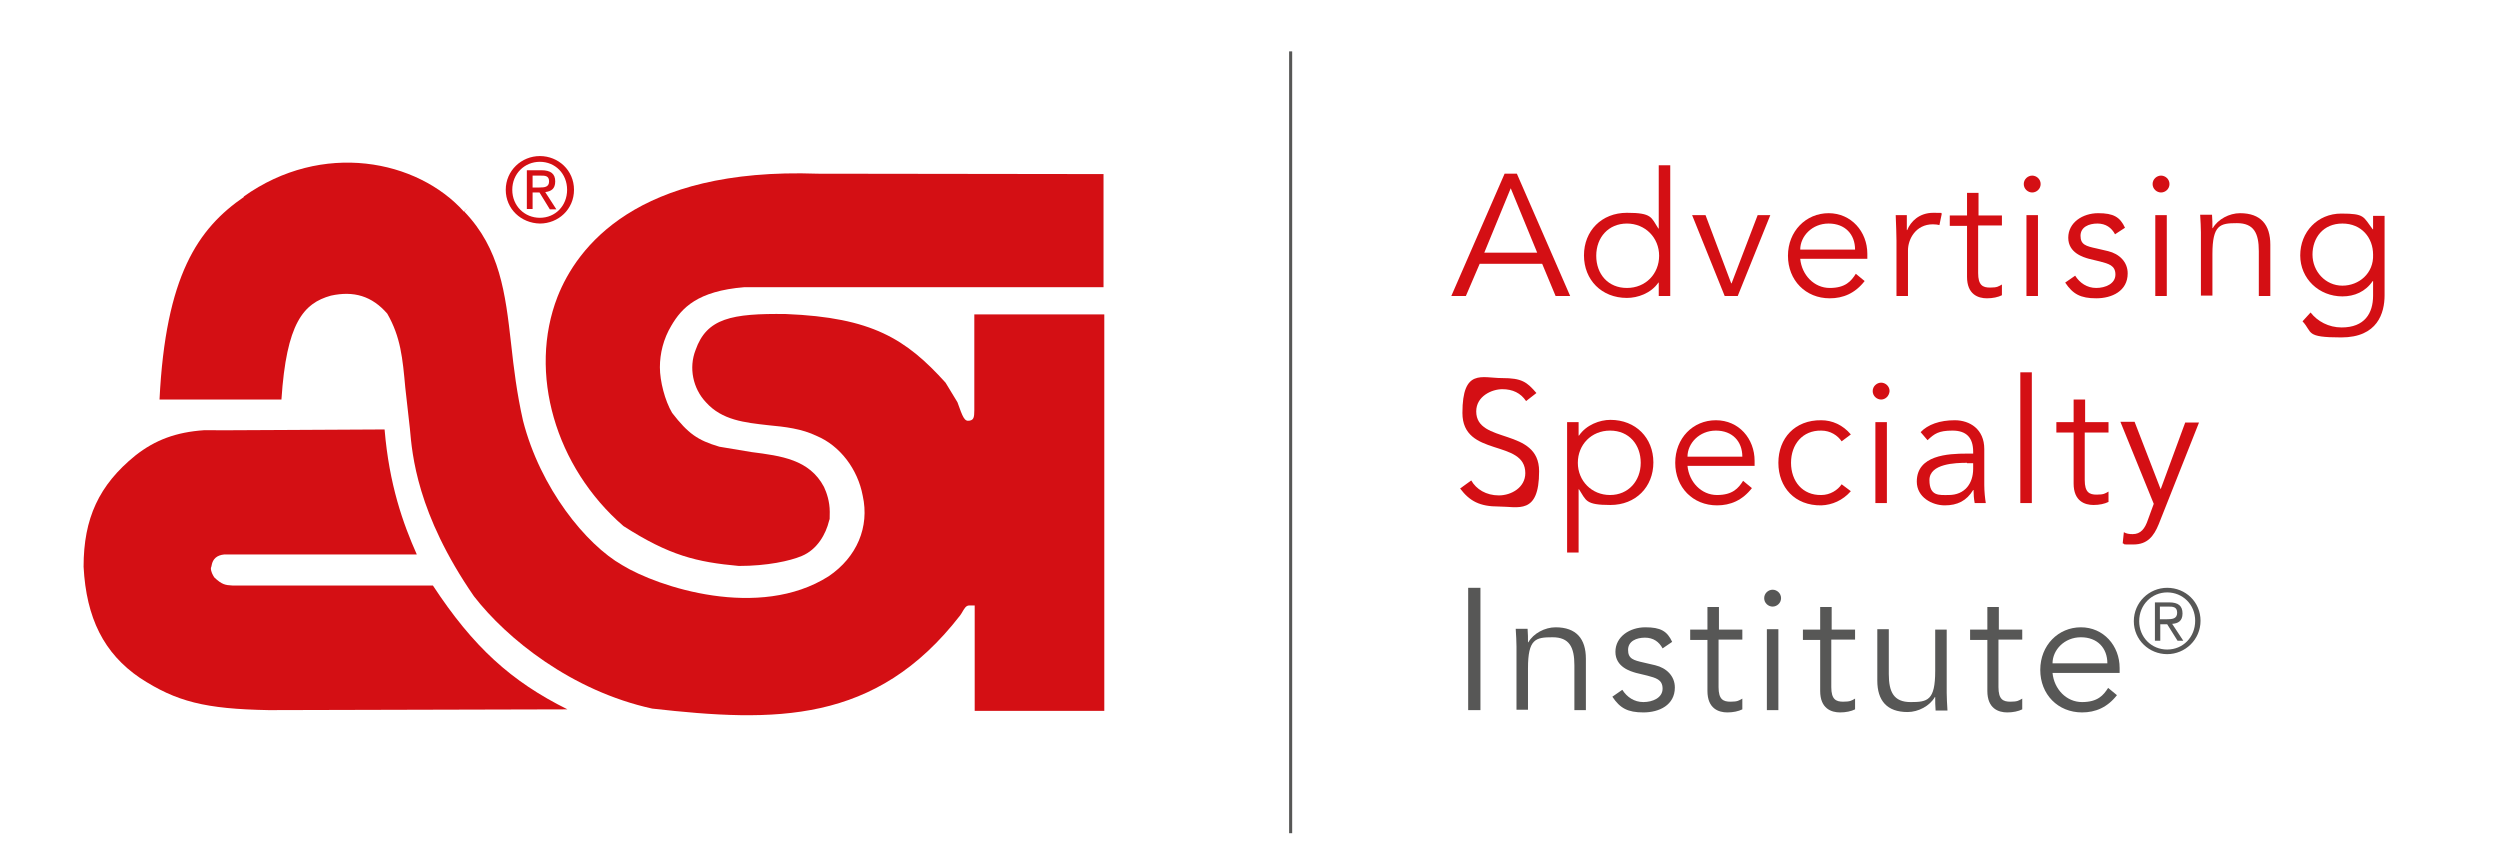 <?xml version="1.0" encoding="UTF-8"?>
<svg xmlns="http://www.w3.org/2000/svg" version="1.1" viewBox="0 0 652 223">
  <defs>
    <style>
      .cls-1 {
        fill: #575756;
      }

      .cls-2 {
        fill: #d40f14;
      }
    </style>
  </defs>
  <!-- Generator: Adobe Illustrator 28.7.7, SVG Export Plug-In . SVG Version: 1.2.0 Build 194)  -->
  <g>
    <g id="layer">
      <g>
        <path class="cls-2" d="M63.5,51.3c20.6-14.7,45.4-9.6,57.5,3.9,0,0,.5-.5,1-.9-.5.4-.9.9-.9.9,9.3,9.7,10.7,21.2,12.2,34.5.7,6.4,1.5,12.9,3.1,20,4.5,17.6,16.4,32.3,25.9,37.7,9.3,5.7,35.7,14.4,53.8,2.9,7.4-5,10.7-12.9,8.9-21-1.3-7-6-13.1-12-15.6-3.9-1.9-8.3-2.4-12.6-2.8-6.2-.7-12.1-1.3-16.3-6-3.4-3.6-4.5-9-2.7-13.6,2.9-8.3,9.4-9.6,23.6-9.4,22.4.9,31.3,6.5,41.6,17.9l3.1,5.1c1.4,3.9,1.8,5.1,3.2,4.8,1-.2,1.2-.8,1.2-2.7s0-1.3,0-2.3v-5.2c0,0,0-17.5,0-17.5h33.9v103.4h-33.8v-27.5h-1.4c-.9,0-1.3.8-2,2l-.4.6c-22,28.4-48.3,27.9-80.3,24.3-21-4.6-37.9-18.2-46.5-29.3-14.9-21.6-16.1-37-16.7-43.7l-1.2-10.7c-.7-7.7-1.2-13.2-4.7-19.3-4-4.6-8.7-6-14.7-4.7-7.2,2-11.6,7.2-12.9,27.1h-31.8c1.6-32.3,10-44.6,22.1-52.9"/>
        <path class="cls-2" d="M162.6,137.2c-17.8-15.4-24.9-40-17.2-59.8,5-12.7,20.4-33.8,67.9-32.1,0,0,65,.1,74.5.1v29.5h-93.7c-12.2,1-16.3,5.4-19,10-2.1,3.5-3,7.3-3,10.9s1.3,8.7,3.2,11.9c4.2,5.4,6.6,7.1,12.3,8.8l8.4,1.4c7.7,1,15.1,1.9,18.9,9.1.7,1.5,1.5,3.8,1.5,6.5s0,1.5-.2,2.4c-.8,3.3-3,7.4-7.1,9.1-3.1,1.3-9,2.6-16.4,2.6-11-1-18.1-2.7-30.1-10.4"/>
        <path class="cls-2" d="M100.3,112c1.2,14.4,4.8,24.5,8.4,32.6h-50.2c-2,.2-3,1.2-3.3,2.8,0,.3-.2.6-.2.8,0,.9.5,1.8.9,2.4,2,1.9,2.9,2,4.7,2.1h52.3c10.5,16,20.4,25,35.1,32.3-9.2,0-77.9.2-77.9.2-16.6-.3-24.1-2.2-33.6-8.4-9.4-6.4-14-15.6-14.7-29,0-12.6,4-21.3,13.5-29,5.2-4.1,10.7-6.1,17.9-6.6,0,.1,41.4-.2,47.1-.2"/>
        <path class="cls-2" d="M140.7,48.9c1.3,0,2.5-.1,2.5-1.6s-1.1-1.5-2.2-1.5h-2.1v3.1M138.9,54.5h-1.5v-10.1h3.8c2.4,0,3.6.9,3.6,2.9s-1.1,2.6-2.6,2.8l2.9,4.5h-1.7l-2.7-4.4h-1.8s0,4.3,0,4.3ZM140.8,56.8c4,0,7.1-3.1,7.1-7.3s-3.1-7.3-7.1-7.3-7.2,3.1-7.2,7.3,3.2,7.3,7.2,7.3M131.9,49.5c0-5,4.1-8.8,8.9-8.8s8.9,3.7,8.9,8.8-4.1,8.8-8.9,8.8c-4.9-.1-8.9-3.8-8.9-8.8"/>
        <path class="cls-2" d="M382.3,77.2h-3.8l13.9-31.9h3.2l13.9,31.9h-3.8l-3.5-8.4h-16.3l-3.6,8.4ZM387.1,65.9h13.8l-6.9-16.8-6.9,16.8Z"/>
        <path class="cls-2" d="M435.6,77.2h-3v-3.5h-.1c-1.9,2.8-5.4,4-8.2,4-6.6,0-11.2-4.7-11.2-11.1s4.6-11.1,11.2-11.1,6.3,1.2,8.2,4.1h.1v-16.5h3v34.1ZM424.3,75.1c4.9,0,8.4-3.7,8.4-8.4s-3.6-8.4-8.4-8.4-8,3.6-8,8.4,3.1,8.4,8,8.4"/>
        <polygon class="cls-2" points="453.2 77.2 449.8 77.2 441.3 56.1 444.8 56.1 451.5 73.9 451.6 73.9 458.4 56.1 461.7 56.1 453.2 77.2"/>
        <path class="cls-2" d="M469.5,67.5c.4,4.2,3.6,7.6,7.7,7.6s5.6-1.8,6.8-3.7l2.3,1.9c-2.5,3.2-5.6,4.5-9.1,4.5-6.3,0-10.9-4.7-10.9-11.1s4.7-11.1,10.6-11.1,10.1,4.8,10.1,10.6v1.3h-17.5ZM483.8,65.1c0-4-2.6-6.8-6.9-6.8s-7.4,3.3-7.4,6.8h14.3Z"/>
        <path class="cls-2" d="M494.6,62.7c0-1.9-.1-3.5-.2-6.6h2.9v3.9h.1c.9-2.2,3.1-4.5,6.8-4.5s1.6.1,2.2.3l-.6,2.9c-.4-.1-.9-.2-1.7-.2-4.5,0-6.5,3.9-6.5,6.8v11.9h-3v-14.5h0Z"/>
        <path class="cls-2" d="M522,58.8h-6.1v12.4c0,3.2,1.2,3.8,3.1,3.8s2.2-.3,3.1-.8v2.8c-1,.5-2.4.8-3.9.8-2.3,0-5.2-1-5.2-5.6v-13.3h-4.5v-2.7h4.5v-5.9h3v5.9h6.1v2.6h-.1Z"/>
        <path class="cls-2" d="M530,50.2c-1.1,0-2.2-.9-2.2-2.2s1.1-2.2,2.2-2.2,2.2.9,2.2,2.2-1.1,2.2-2.2,2.2M531.5,77.2h-3v-21.1h3v21.1Z"/>
        <path class="cls-2" d="M551.6,61.1c-.9-1.7-2.4-2.8-4.6-2.8s-4.4.9-4.4,3.2,1.4,2.7,4.2,3.3l3,.7c2.9.7,5.1,2.8,5.1,5.8,0,4.6-4.1,6.5-8.2,6.5s-6.1-1.1-8.1-4.1l2.6-1.8c1.2,1.9,3.1,3.2,5.5,3.2s5-1.1,5-3.5-1.8-2.8-4-3.4l-2.9-.7c-1.4-.4-5.4-1.5-5.4-5.5s3.8-6.4,7.8-6.4,5.7,1,7,3.8l-2.6,1.7Z"/>
        <path class="cls-2" d="M563.6,50.2c-1.1,0-2.2-.9-2.2-2.2s1.1-2.2,2.2-2.2,2.2.9,2.2,2.2-1.1,2.2-2.2,2.2M565.1,77.2h-3v-21.1h3v21.1Z"/>
        <path class="cls-2" d="M576.9,56.1c.1,1.1.1,2.3.1,3.4h.1c1.3-2.3,4.3-3.9,7.1-3.9,5.4,0,7.9,3,7.9,8.2v13.4h-3v-11.7c0-4.7-1.3-7.3-5.7-7.3s-6.4.4-6.4,8.1v10.8h-3v-16.5c0-1.1-.1-3.1-.2-4.6h3.1Z"/>
        <path class="cls-2" d="M602.6,81.5c1.8,2.3,4.7,3.9,8.1,3.9,6,0,8.2-3.7,8.2-8.3v-3.8h-.1c-1.9,2.8-4.8,4-7.9,4-6.1,0-11-4.6-11-10.7s4.5-10.9,10.7-10.9,5.7.8,8.2,4.1h.1v-3.5h3v20.7c0,4.6-1.8,11-11.3,11s-7.4-1.3-10.1-4.2l2.1-2.3ZM610.9,74.5c4.3,0,8.2-3.2,8-8.1,0-4.4-3-8.1-8-8.1s-7.8,3.7-7.8,8.1,3.4,8.1,7.8,8.1"/>
        <path class="cls-2" d="M398,104.6c-1.4-2.1-3.5-3.1-6.2-3.1s-6.8,1.8-6.8,5.8c0,8.6,16.4,4.1,16.4,15.6s-5.5,9.2-10.5,9.2-7.6-1.4-10.1-4.7l2.9-2.1c1.3,2.3,3.9,3.9,7.2,3.9s6.9-2.1,6.9-5.8c0-9-16.4-4-16.4-15.7s5.1-9.1,10.3-9.1,6.5,1,9,3.9l-2.7,2.1Z"/>
        <path class="cls-2" d="M408.7,110.1h3v3.5h.1c1.9-2.8,5.4-4.1,8.2-4.1,6.6,0,11.2,4.7,11.2,11.1s-4.6,11.1-11.2,11.1-6.3-1.2-8.2-4.1h-.1v16.5h-3v-34h0ZM419.9,112.3c-4.9,0-8.4,3.7-8.4,8.4s3.6,8.4,8.4,8.4,8-3.7,8-8.4-3-8.4-8-8.4"/>
        <path class="cls-2" d="M440.1,121.5c.4,4.2,3.6,7.6,7.7,7.6s5.6-1.8,6.8-3.7l2.3,1.9c-2.5,3.2-5.6,4.5-9.1,4.5-6.3,0-10.9-4.7-10.9-11.1s4.6-11.1,10.6-11.1,10.1,4.8,10.1,10.6v1.3h-17.5ZM454.4,119.1c0-4-2.6-6.8-6.9-6.8s-7.4,3.3-7.4,6.8h14.3Z"/>
        <path class="cls-2" d="M480.3,115.1c-1-1.5-2.9-2.8-5.3-2.8-4.9-.1-7.9,3.6-7.9,8.4s3,8.5,7.9,8.4c2.3,0,4.3-1.3,5.3-2.8l2.4,1.8c-2.1,2.4-4.9,3.6-7.7,3.7-6.9.1-11.2-4.7-11.2-11.1s4.3-11.2,11.2-11.1c2.8,0,5.6,1.2,7.7,3.7l-2.4,1.8Z"/>
        <path class="cls-2" d="M490.6,104.2c-1.1,0-2.2-.9-2.2-2.2s1.1-2.2,2.2-2.2,2.2.9,2.2,2.2c-.1,1.3-1.1,2.2-2.2,2.2M492.1,131.2h-3v-21.1h3v21.1Z"/>
        <path class="cls-2" d="M514.6,118.3v-.5c0-3.7-1.8-5.5-5.4-5.5s-4.7.8-6.5,2.5l-1.8-2.1c1.9-2,5-3.1,8.9-3.1s7.7,2.3,7.7,7.5v9.4c0,1.6.2,3.6.4,4.7h-2.9c-.2-1-.3-2.3-.3-3.4h-.1c-1.7,2.8-4.1,4-7.4,4s-7.3-2.1-7.3-6.2c0-6.9,8.1-7.3,13.1-7.3h1.6ZM513,120.7c-3,0-9.8.2-9.8,4.5s2.6,3.9,5,3.9c4.3,0,6.4-3.1,6.4-6.8v-1.5h-1.6Z"/>
        <rect class="cls-2" x="526.9" y="97.1" width="3" height="34.1"/>
        <path class="cls-2" d="M549.8,112.8h-6.1v12.4c0,3.2,1.2,3.8,3.1,3.8s2.2-.3,3.1-.8v2.7c-1,.5-2.4.8-3.9.8-2.3,0-5.2-1-5.2-5.6v-13.3h-4.5v-2.7h4.5v-5.9h3v5.9h6.1v2.7h-.1Z"/>
        <path class="cls-2" d="M563.5,127.6l6.4-17.4h3.6l-10.5,26.5c-1.3,3.2-3,5.3-6.6,5.3s-1.8,0-2.8-.3l.3-2.9c.7.4,1.4.5,2.3.5,2.1,0,3.2-1.4,4-3.8l1.5-4.1-8.7-21.4h3.7l6.8,17.6Z"/>
        <rect class="cls-1" x="382.9" y="153.3" width="3.2" height="31.9"/>
        <path class="cls-1" d="M398.4,164.1c.1,1.1.1,2.3.1,3.4h.1c1.3-2.3,4.3-3.9,7.1-3.9,5.4,0,7.9,3,7.9,8.2v13.4h-3v-11.7c0-4.7-1.3-7.3-5.7-7.3s-6.4.4-6.4,8.1v10.8h-3v-16.5c0-1.1-.1-3.1-.2-4.6h3.1Z"/>
        <path class="cls-1" d="M433.6,169.1c-.9-1.7-2.4-2.8-4.6-2.8s-4.4.9-4.4,3.2,1.4,2.7,4.1,3.3l3,.7c2.9.7,5.1,2.8,5.1,5.8,0,4.6-4.1,6.5-8.2,6.5s-6.1-1.1-8.1-4.1l2.6-1.8c1.2,1.9,3.1,3.2,5.5,3.2s5-1.1,5-3.5-1.8-2.8-4-3.4l-2.9-.7c-1.4-.4-5.4-1.5-5.4-5.5s3.8-6.4,7.8-6.4,5.7,1,7,3.8l-2.5,1.7Z"/>
        <path class="cls-1" d="M454.3,166.8h-6.1v12.4c0,3.2,1.2,3.8,3.1,3.8s2.2-.3,3.1-.8v2.8c-1,.5-2.4.8-3.9.8-2.3,0-5.2-1-5.2-5.6v-13.3h-4.5v-2.7h4.5v-5.9h3v5.9h6.1v2.6h-.1Z"/>
        <path class="cls-1" d="M462.3,158.2c-1.1,0-2.2-.9-2.2-2.2s1.1-2.2,2.2-2.2,2.2.9,2.2,2.2-1.1,2.2-2.2,2.2M463.8,185.2h-3v-21.1h3v21.1Z"/>
        <path class="cls-1" d="M483.7,166.8h-6.1v12.4c0,3.2,1.2,3.8,3.1,3.8s2.2-.3,3.1-.8v2.8c-1,.5-2.4.8-3.9.8-2.3,0-5.2-1-5.2-5.6v-13.3h-4.5v-2.7h4.5v-5.9h3v5.9h6.1v2.6h-.1Z"/>
        <path class="cls-1" d="M504.8,185.2c-.1-1.1-.1-2.3-.1-3.4h-.1c-1.3,2.3-4.3,3.9-7.1,3.9-5.4,0-7.9-3-7.9-8.2v-13.4h3v11.7c0,4.7,1.3,7.3,5.7,7.3s6.4-.4,6.4-8.1v-10.8h3v16.5c0,1.1.1,3.1.2,4.6h-3.1Z"/>
        <path class="cls-1" d="M527.3,166.8h-6.1v12.4c0,3.2,1.2,3.8,3.1,3.8s2.2-.3,3.1-.8v2.8c-1,.5-2.4.8-3.9.8-2.3,0-5.2-1-5.2-5.6v-13.3h-4.5v-2.7h4.5v-5.9h3v5.9h6.1v2.6h-.1Z"/>
        <path class="cls-1" d="M535.3,175.5c.4,4.2,3.6,7.6,7.7,7.6s5.6-1.8,6.8-3.7l2.3,1.9c-2.5,3.2-5.6,4.5-9.1,4.5-6.3,0-10.9-4.7-10.9-11.1s4.7-11.1,10.6-11.1,10.1,4.8,10.1,10.6v1.3h-17.5ZM549.6,173c0-4-2.6-6.8-6.9-6.8s-7.4,3.3-7.4,6.8h14.3Z"/>
        <path class="cls-1" d="M565.2,153.3c4.8,0,8.7,3.7,8.7,8.6s-4,8.7-8.7,8.7-8.7-3.7-8.7-8.6,4-8.7,8.7-8.7M565.2,169.4c4.1,0,7.3-3.2,7.3-7.5s-3.3-7.4-7.3-7.4-7.3,3.2-7.3,7.5c0,4.2,3.2,7.4,7.3,7.4M562,157.1h3.7c2.4,0,3.5.9,3.5,2.9s-1.2,2.6-2.7,2.7l2.9,4.4h-1.5l-2.7-4.3h-1.8v4.3h-1.4v-10ZM563.4,161.5h1.7c1.4,0,2.7-.1,2.7-1.7s-1.2-1.6-2.3-1.6h-2.2v3.3h0Z"/>
        <rect class="cls-1" x="336.2" y="13.4" width=".8" height="203.9"/>
      </g>
    </g>
  </g>
</svg>